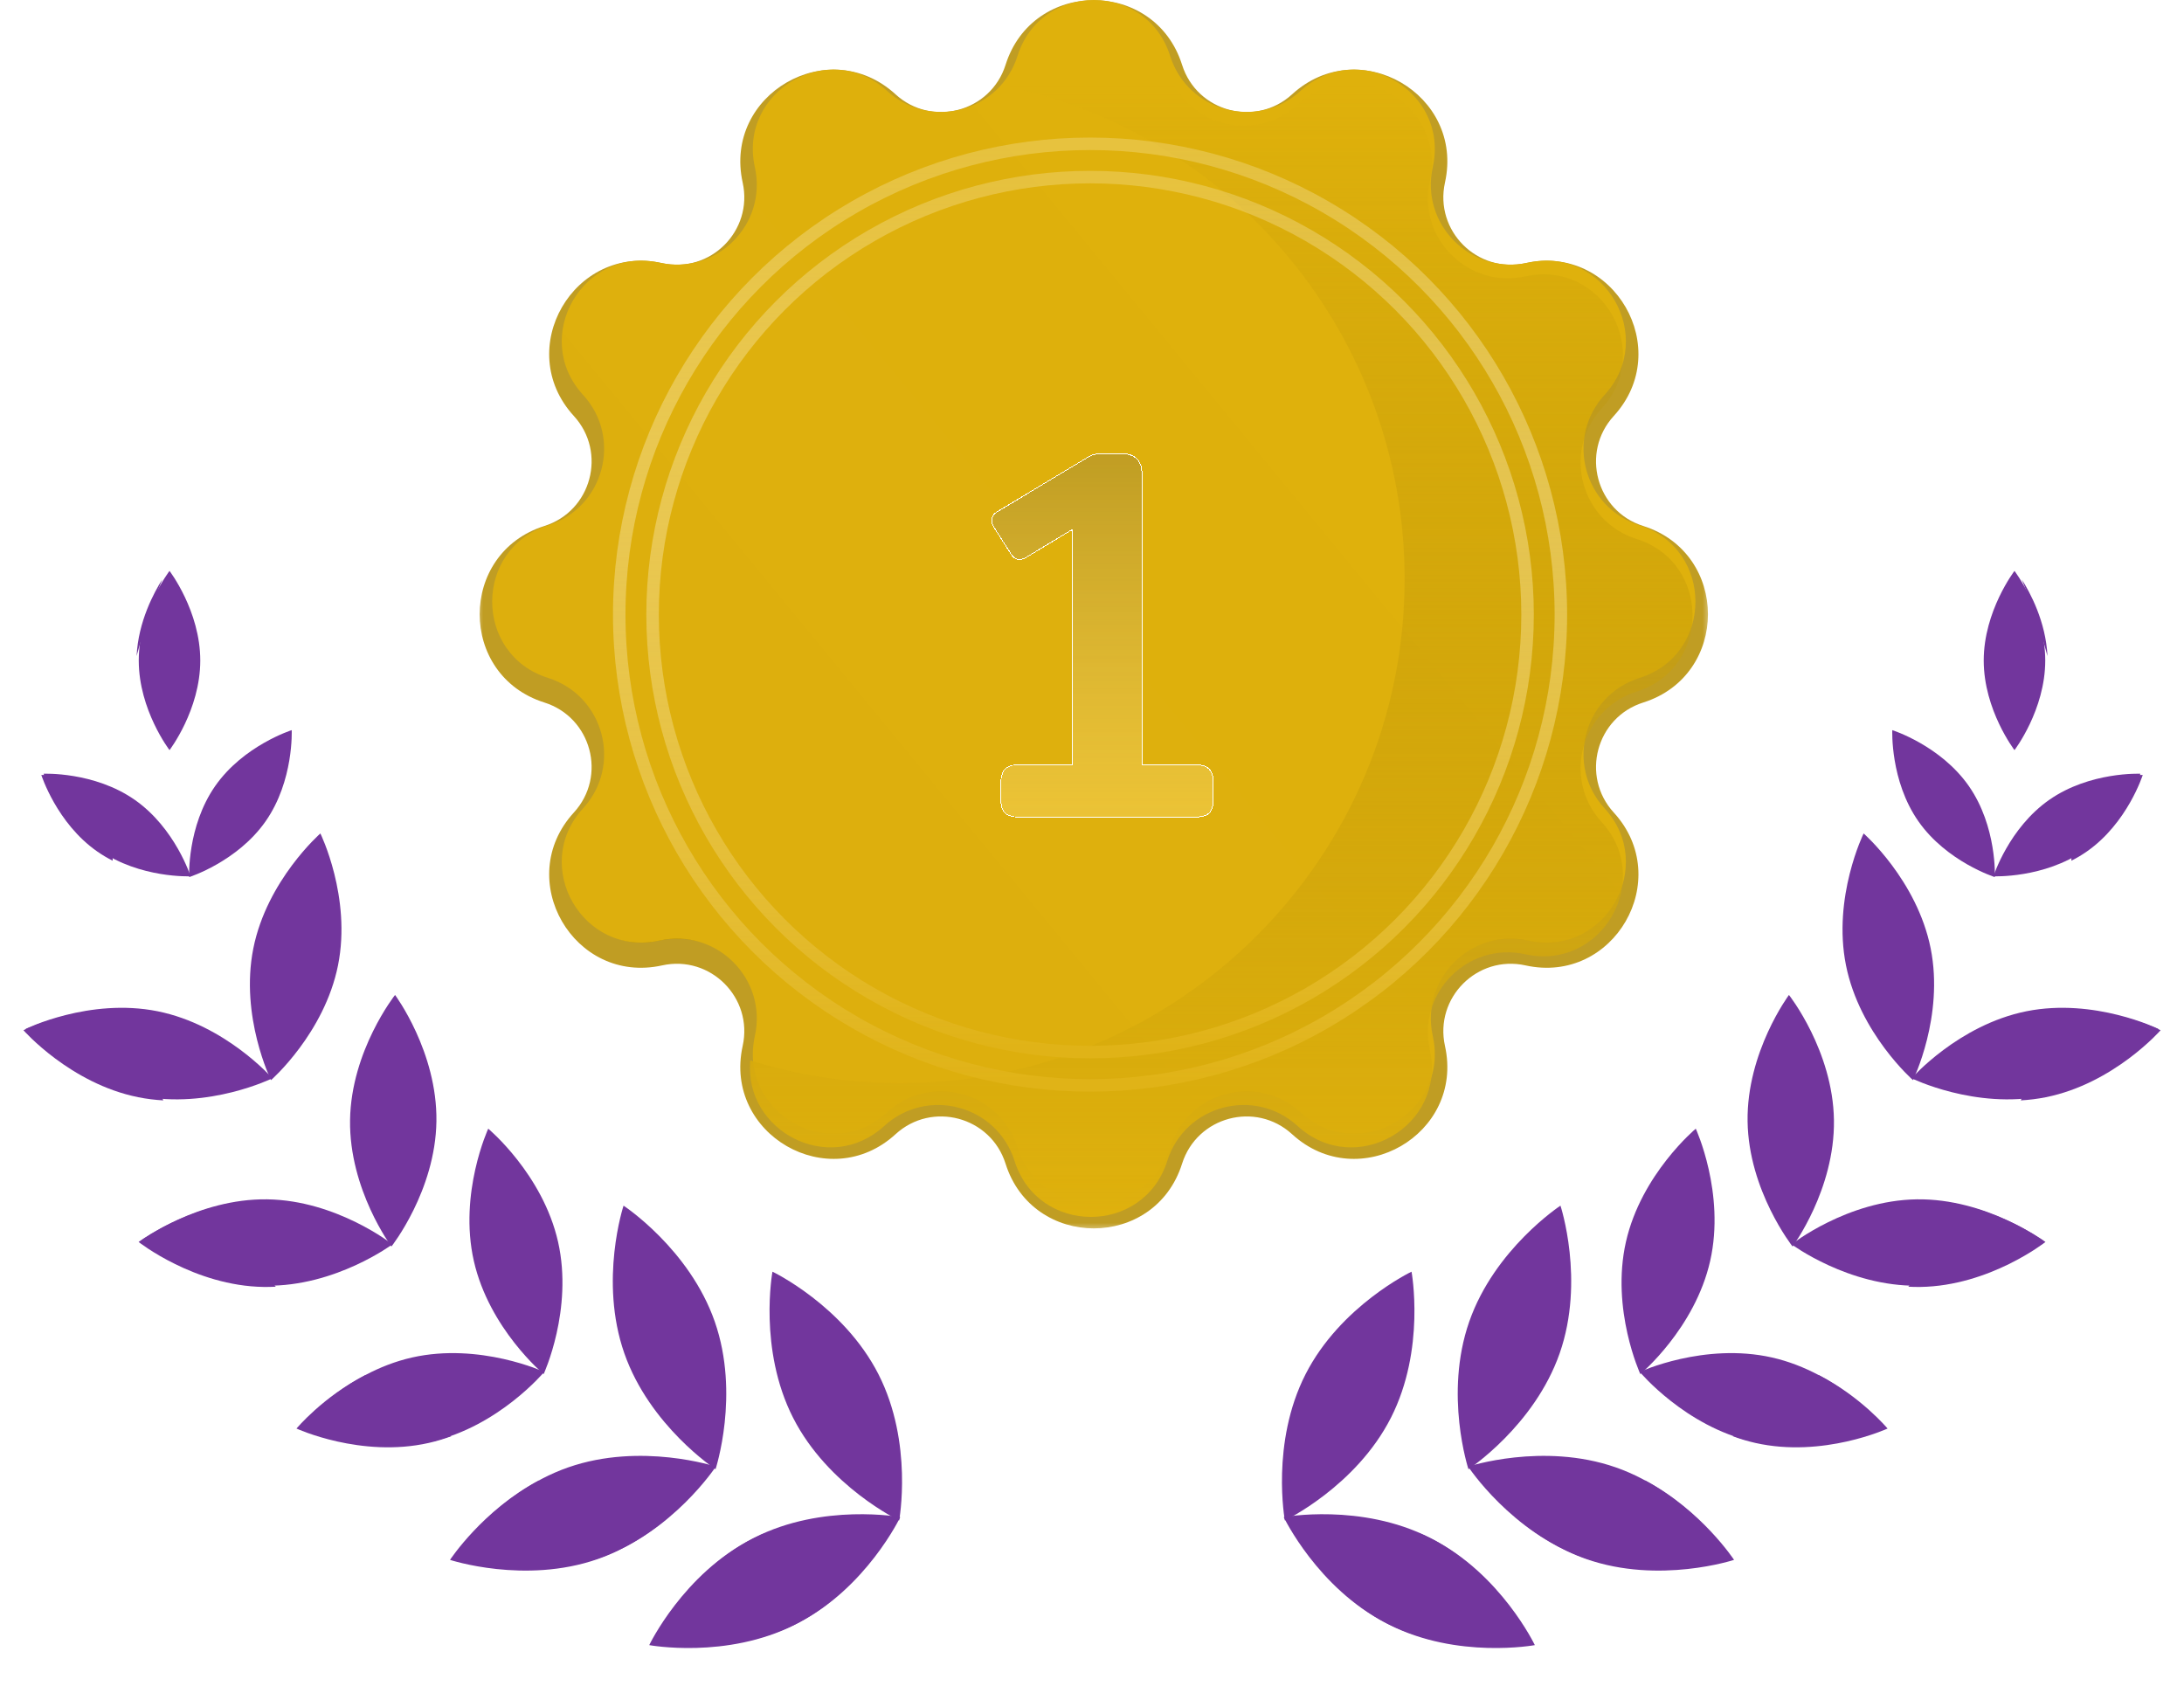 <svg width="120" height="93" viewBox="0 0 120 93" fill="none" xmlns="http://www.w3.org/2000/svg">
<g id="Group 7">
<g id="Group 5">
<g id="Subtract">
<mask id="path-1-outside-1_878_9859" maskUnits="userSpaceOnUse" x="26.043" y="-0.306" width="68" height="68" fill="black">
<rect fill="white" x="26.043" y="-0.306" width="68" height="68"/>
<path d="M55.906 3.769C57.2 -0.33 63 -0.33 64.294 3.769C65.262 6.835 69.087 7.86 71.459 5.688C74.629 2.786 79.652 5.686 78.724 9.883C78.029 13.023 80.829 15.822 83.968 15.127C88.165 14.199 91.066 19.222 88.163 22.392C85.991 24.764 87.016 28.589 90.082 29.557C94.181 30.851 94.181 36.651 90.082 37.946C87.016 38.914 85.991 42.738 88.163 45.11C91.066 48.28 88.165 53.304 83.968 52.375C80.829 51.68 78.029 54.48 78.724 57.62C79.652 61.817 74.629 64.717 71.459 61.814C69.087 59.642 65.262 60.667 64.294 63.734C63 67.833 57.2 67.833 55.906 63.734C54.937 60.667 51.113 59.642 48.741 61.814C45.571 64.717 40.547 61.817 41.476 57.62C42.171 54.48 39.371 51.68 36.231 52.375C32.034 53.304 29.134 48.28 32.037 45.11C34.209 42.738 33.184 38.914 30.117 37.946C26.018 36.651 26.018 30.851 30.117 29.557C33.184 28.589 34.209 24.764 32.037 22.392C29.134 19.222 32.034 14.199 36.231 15.127C39.371 15.822 42.171 13.023 41.476 9.883C40.547 5.686 45.571 2.786 48.741 5.688C51.113 7.86 54.937 6.835 55.906 3.769Z"/>
</mask>
<path d="M55.906 3.769C57.2 -0.33 63 -0.33 64.294 3.769C65.262 6.835 69.087 7.86 71.459 5.688C74.629 2.786 79.652 5.686 78.724 9.883C78.029 13.023 80.829 15.822 83.968 15.127C88.165 14.199 91.066 19.222 88.163 22.392C85.991 24.764 87.016 28.589 90.082 29.557C94.181 30.851 94.181 36.651 90.082 37.946C87.016 38.914 85.991 42.738 88.163 45.11C91.066 48.28 88.165 53.304 83.968 52.375C80.829 51.68 78.029 54.48 78.724 57.62C79.652 61.817 74.629 64.717 71.459 61.814C69.087 59.642 65.262 60.667 64.294 63.734C63 67.833 57.2 67.833 55.906 63.734C54.937 60.667 51.113 59.642 48.741 61.814C45.571 64.717 40.547 61.817 41.476 57.62C42.171 54.48 39.371 51.68 36.231 52.375C32.034 53.304 29.134 48.28 32.037 45.11C34.209 42.738 33.184 38.914 30.117 37.946C26.018 36.651 26.018 30.851 30.117 29.557C33.184 28.589 34.209 24.764 32.037 22.392C29.134 19.222 32.034 14.199 36.231 15.127C39.371 15.822 42.171 13.023 41.476 9.883C40.547 5.686 45.571 2.786 48.741 5.688C51.113 7.86 54.937 6.835 55.906 3.769Z" fill="#AF8A05"/>
<path d="M48.277 6.195C51.019 8.706 55.441 7.521 56.56 3.975L55.251 3.562C54.434 6.15 51.206 7.014 49.205 5.182L48.277 6.195ZM42.147 9.734C41.363 6.193 45.602 3.745 48.277 6.195L49.205 5.182C45.539 1.826 39.732 5.179 40.806 10.031L42.147 9.734ZM36.083 15.798C39.713 16.601 42.95 13.364 42.147 9.734L40.806 10.031C41.392 12.681 39.029 15.043 36.38 14.457L36.083 15.798ZM32.543 21.928C30.094 19.253 32.541 15.014 36.083 15.798L36.38 14.457C31.527 13.383 28.174 19.191 31.53 22.856L32.543 21.928ZM30.324 30.212C33.87 29.092 35.054 24.671 32.543 21.928L31.53 22.856C33.363 24.858 32.498 28.085 29.91 28.902L30.324 30.212ZM30.324 37.291C26.865 36.199 26.865 31.304 30.324 30.212L29.91 28.902C25.171 30.398 25.171 37.104 29.91 38.6L30.324 37.291ZM32.543 45.574C35.054 42.832 33.87 38.41 30.324 37.291L29.91 38.6C32.498 39.417 33.363 42.645 31.53 44.646L32.543 45.574ZM36.083 51.704C32.541 52.488 30.094 48.249 32.543 45.574L31.53 44.646C28.174 48.312 31.527 54.119 36.38 53.045L36.083 51.704ZM42.147 57.768C42.95 54.138 39.713 50.901 36.083 51.704L36.38 53.045C39.029 52.459 41.392 54.822 40.806 57.471L42.147 57.768ZM48.277 61.308C45.602 63.757 41.363 61.31 42.147 57.768L40.806 57.471C39.732 62.324 45.539 65.677 49.205 62.321L48.277 61.308ZM56.56 63.527C55.441 59.981 51.019 58.797 48.277 61.308L49.205 62.321C51.206 60.488 54.434 61.353 55.251 63.941L56.56 63.527ZM63.639 63.527C62.547 66.986 57.653 66.986 56.56 63.527L55.251 63.941C56.747 68.68 63.453 68.68 64.949 63.941L63.639 63.527ZM71.923 61.308C69.18 58.797 64.759 59.981 63.639 63.527L64.949 63.941C65.766 61.353 68.993 60.488 70.995 62.321L71.923 61.308ZM78.053 57.768C78.837 61.31 74.598 63.757 71.923 61.308L70.995 62.321C74.66 65.677 80.468 62.324 79.394 57.471L78.053 57.768ZM84.117 51.704C80.487 50.901 77.25 54.138 78.053 57.768L79.394 57.471C78.808 54.822 81.17 52.459 83.82 53.045L84.117 51.704ZM87.656 45.574C90.106 48.249 87.658 52.488 84.117 51.704L83.82 53.045C88.672 54.119 92.025 48.312 88.669 44.646L87.656 45.574ZM89.876 37.291C86.33 38.41 85.145 42.832 87.656 45.574L88.669 44.646C86.837 42.645 87.701 39.417 90.289 38.6L89.876 37.291ZM89.876 30.212C93.335 31.304 93.335 36.199 89.876 37.291L90.289 38.6C95.028 37.104 95.028 30.398 90.289 28.902L89.876 30.212ZM87.656 21.928C85.145 24.671 86.33 29.092 89.876 30.212L90.289 28.902C87.701 28.085 86.837 24.858 88.669 22.856L87.656 21.928ZM84.117 15.798C87.658 15.014 90.106 19.253 87.656 21.928L88.669 22.856C92.025 19.191 88.672 13.383 83.82 14.457L84.117 15.798ZM78.053 9.734C77.25 13.364 80.487 16.601 84.117 15.798L83.82 14.457C81.17 15.043 78.808 12.681 79.394 10.031L78.053 9.734ZM71.923 6.195C74.598 3.745 78.837 6.193 78.053 9.734L79.394 10.031C80.468 5.179 74.66 1.826 70.995 5.182L71.923 6.195ZM63.639 3.975C64.759 7.521 69.18 8.706 71.923 6.195L70.995 5.182C68.993 7.014 65.766 6.15 64.949 3.562L63.639 3.975ZM64.949 3.562C63.453 -1.177 56.747 -1.177 55.251 3.562L56.56 3.975C57.653 0.516 62.547 0.516 63.639 3.975L64.949 3.562Z" fill="url(#paint0_linear_878_9859)" mask="url(#path-1-outside-1_878_9859)"/>
</g>
<path id="Subtract_2" d="M55.906 3.074C57.2 -1.025 63 -1.025 64.294 3.074C65.262 6.141 69.087 7.166 71.459 4.994C74.629 2.091 79.652 4.991 78.724 9.188C78.029 12.328 80.829 15.128 83.968 14.433C88.165 13.504 91.066 18.528 88.163 21.698C85.991 24.07 87.016 27.894 90.082 28.863C94.181 30.157 94.181 35.957 90.082 37.251C87.016 38.219 85.991 42.044 88.163 44.416C91.066 47.586 88.165 52.609 83.968 51.681C80.829 50.986 78.029 53.785 78.724 56.925C79.652 61.122 74.629 64.022 71.459 61.12C69.087 58.948 65.262 59.973 64.294 63.04C63 67.138 57.2 67.138 55.906 63.04C54.937 59.973 51.113 58.948 48.741 61.12C45.571 64.022 40.547 61.122 41.476 56.925C42.171 53.785 39.371 50.986 36.231 51.681C32.034 52.609 29.134 47.586 32.037 44.416C34.209 42.044 33.184 38.219 30.117 37.251C26.018 35.957 26.018 30.157 30.117 28.863C33.184 27.894 34.209 24.07 32.037 21.698C29.134 18.528 32.034 13.504 36.231 14.433C39.371 15.128 42.171 12.328 41.476 9.188C40.547 4.991 45.571 2.091 48.741 4.994C51.113 7.166 54.937 6.141 55.906 3.074Z" fill="url(#paint1_linear_878_9859)"/>
<path id="Subtract_3" fill-rule="evenodd" clip-rule="evenodd" d="M64.134 3.826C62.84 -0.273 57.039 -0.273 55.745 3.826C55.642 4.154 55.506 4.458 55.342 4.738C67.823 7.429 77.177 18.53 77.177 31.816C77.177 47.115 64.775 59.517 49.477 59.517C46.602 59.517 43.83 59.079 41.223 58.267C40.86 62.137 45.561 64.636 48.581 61.872C50.953 59.7 54.777 60.725 55.745 63.791C57.039 67.89 62.84 67.89 64.134 63.791C65.102 60.725 68.927 59.7 71.299 61.872C74.469 64.775 79.492 61.874 78.563 57.677C77.868 54.537 80.668 51.738 83.808 52.433C88.005 53.361 90.905 48.338 88.002 45.168C85.831 42.796 86.856 38.971 89.922 38.003C94.021 36.709 94.021 30.909 89.922 29.614C86.856 28.646 85.831 24.822 88.002 22.45C90.905 19.28 88.005 14.256 83.808 15.185C80.668 15.88 77.868 13.08 78.563 9.94C79.492 5.743 74.469 2.843 71.299 5.746C68.927 7.918 65.102 6.893 64.134 3.826Z" fill="url(#paint2_linear_878_9859)"/>
<circle id="Ellipse 30" cx="59.893" cy="33.77" r="25.869" stroke="url(#paint3_linear_878_9859)" stroke-width="0.687"/>
<circle id="Ellipse 31" cx="59.894" cy="33.769" r="24.038" stroke="url(#paint4_linear_878_9859)" stroke-width="0.687"/>
<g id="1" filter="url(#filter0_di_878_9859)">
<path d="M55.612 43.501C55.221 43.501 54.947 43.433 54.791 43.296C54.635 43.14 54.557 42.886 54.557 42.534V41.684C54.557 41.313 54.635 41.05 54.791 40.893C54.947 40.737 55.221 40.659 55.612 40.659H58.483V27.678L55.963 29.201C55.807 29.299 55.67 29.348 55.553 29.348C55.377 29.348 55.231 29.25 55.114 29.055L54.176 27.59C54.098 27.453 54.059 27.326 54.059 27.209C54.059 27.013 54.166 26.857 54.381 26.74L59.216 23.839C59.353 23.741 59.489 23.673 59.626 23.634C59.763 23.595 59.949 23.575 60.183 23.575H61.15C61.892 23.575 62.264 23.937 62.264 24.659V40.659H65.135C65.526 40.659 65.799 40.737 65.956 40.893C66.112 41.05 66.19 41.313 66.19 41.684V42.534C66.19 42.886 66.112 43.14 65.956 43.296C65.799 43.433 65.526 43.501 65.135 43.501H55.612Z" fill="url(#paint5_linear_878_9859)" shape-rendering="crispEdges"/>
<path d="M54.775 43.312L54.775 43.312L54.776 43.313C54.939 43.456 55.22 43.524 55.612 43.524H65.135C65.527 43.524 65.808 43.456 65.971 43.313L65.971 43.313L65.972 43.312C66.134 43.15 66.213 42.889 66.213 42.534V41.684C66.213 41.311 66.135 41.04 65.972 40.877C65.809 40.714 65.528 40.636 65.135 40.636H62.286V24.659C62.286 24.294 62.193 24.016 62.001 23.83C61.81 23.643 61.525 23.552 61.15 23.552H60.183C59.948 23.552 59.76 23.572 59.62 23.612C59.48 23.652 59.342 23.721 59.203 23.82L54.37 26.72C54.15 26.84 54.036 27.003 54.036 27.209C54.036 27.331 54.077 27.462 54.156 27.601L54.156 27.601L54.157 27.602L55.094 29.067C55.214 29.267 55.367 29.371 55.553 29.371C55.676 29.371 55.817 29.32 55.975 29.221C55.975 29.221 55.975 29.221 55.975 29.221L58.461 27.718V40.636H55.612C55.219 40.636 54.938 40.714 54.775 40.877C54.612 41.04 54.534 41.311 54.534 41.684V42.534C54.534 42.889 54.612 43.15 54.775 43.312Z" stroke="white" stroke-width="0.046" shape-rendering="crispEdges"/>
</g>
</g>
<g id="Group 6">
<g id="Group 4">
<g id="Group 1">
<path id="Ellipse 3" d="M78.563 84.494C82.338 86.416 84.203 90.32 84.203 90.32C84.203 90.32 79.948 91.108 76.174 89.186C72.4 87.264 70.534 83.36 70.534 83.36C70.534 83.36 74.789 82.572 78.563 84.494Z" fill="#72369D"/>
<path id="Ellipse 6" d="M88.777 80.626C92.776 82.021 95.15 85.639 95.15 85.639C95.15 85.639 91.04 86.993 87.041 85.597C83.043 84.201 80.668 80.584 80.668 80.584C80.668 80.584 84.778 79.23 88.777 80.626Z" fill="#72369D"/>
<path id="Ellipse 7" d="M97.362 74.589C101.085 75.43 103.581 78.426 103.581 78.426C103.581 78.426 100.04 80.059 96.316 79.218C92.593 78.377 90.097 75.381 90.097 75.381C90.097 75.381 93.638 73.748 97.362 74.589Z" fill="#72369D"/>
<path id="Ellipse 9" d="M105.316 65.899C109.132 65.844 112.261 68.172 112.261 68.172C112.261 68.172 109.201 70.589 105.384 70.644C101.567 70.699 98.439 68.371 98.439 68.371C98.439 68.371 101.499 65.954 105.316 65.899Z" fill="#72369D"/>
<path id="Ellipse 11" d="M111.346 55.564C115.089 54.815 118.589 56.534 118.589 56.534C118.589 56.534 116.02 59.468 112.277 60.217C108.534 60.967 105.034 59.248 105.034 59.248C105.034 59.248 107.603 56.314 111.346 55.564Z" fill="#72369D"/>
<path id="Ellipse 13" d="M112.599 43.946C114.829 42.389 117.604 42.514 117.604 42.514C117.604 42.514 116.764 45.161 114.534 46.718C112.304 48.274 109.529 48.149 109.529 48.149C109.529 48.149 110.369 45.502 112.599 43.946Z" fill="#72369D"/>
<path id="Ellipse 4" d="M76.423 77.903C74.501 81.677 70.597 83.543 70.597 83.543C70.597 83.543 69.809 79.288 71.731 75.514C73.653 71.739 77.557 69.874 77.557 69.874C77.557 69.874 78.345 74.129 76.423 77.903Z" fill="#72369D"/>
<path id="Ellipse 5" d="M85.698 74.354C84.302 78.353 80.685 80.727 80.685 80.727C80.685 80.727 79.331 76.618 80.727 72.619C82.122 68.62 85.74 66.246 85.74 66.246C85.74 66.246 87.094 70.355 85.698 74.354Z" fill="#72369D"/>
<path id="Ellipse 8" d="M93.966 69.281C93.125 73.005 90.129 75.501 90.129 75.501C90.129 75.501 88.496 71.96 89.337 68.236C90.178 64.513 93.174 62.017 93.174 62.017C93.174 62.017 94.807 65.558 93.966 69.281Z" fill="#72369D"/>
<path id="Ellipse 10" d="M100.766 61.546C100.821 65.363 98.493 68.491 98.493 68.491C98.493 68.491 96.076 65.431 96.021 61.614C95.966 57.797 98.294 54.669 98.294 54.669C98.294 54.669 100.711 57.729 100.766 61.546Z" fill="#72369D"/>
<path id="Ellipse 12" d="M106.08 52.107C106.83 55.85 105.11 59.35 105.11 59.35C105.11 59.35 102.176 56.781 101.427 53.038C100.678 49.295 102.397 45.795 102.397 45.795C102.397 45.795 105.331 48.364 106.08 52.107Z" fill="#72369D"/>
<path id="Ellipse 14" d="M108.176 43.188C109.732 45.418 109.607 48.193 109.607 48.193C109.607 48.193 106.96 47.353 105.403 45.123C103.847 42.893 103.972 40.118 103.972 40.118C103.972 40.118 106.62 40.958 108.176 43.188Z" fill="#72369D"/>
<path id="Ellipse 15" d="M112.376 36.293C112.376 39.012 110.686 41.216 110.686 41.216C110.686 41.216 108.996 39.012 108.996 36.293C108.996 33.574 110.686 31.369 110.686 31.369C110.686 31.369 112.376 33.574 112.376 36.293Z" fill="#72369D"/>
</g>
<path id="Subtract_4" fill-rule="evenodd" clip-rule="evenodd" d="M113.811 47.293C113.823 46.891 113.83 46.489 113.83 46.084C113.83 45.192 113.799 44.307 113.739 43.43C115.716 42.492 117.733 42.583 117.733 42.583C117.733 42.583 116.892 45.23 114.662 46.786C114.385 46.98 114.099 47.148 113.811 47.293ZM104.853 70.699C106.025 69.308 107.099 67.832 108.065 66.281C110.594 66.906 112.388 68.241 112.388 68.241C112.388 68.241 109.327 70.658 105.511 70.713C105.289 70.716 105.07 70.711 104.853 70.699ZM95.204 78.913C96.871 77.915 98.456 76.794 99.945 75.562C102.271 76.762 103.713 78.493 103.713 78.493C103.713 78.493 100.172 80.125 96.448 79.284C96.016 79.187 95.601 79.06 95.204 78.913ZM83.447 83.51C85.853 83.007 88.177 82.279 90.395 81.347C93.487 82.979 95.278 85.709 95.278 85.709C95.278 85.709 91.169 87.063 87.17 85.667C85.695 85.152 84.442 84.336 83.447 83.51ZM111.085 31.834C111.635 33.201 112.107 34.607 112.498 36.046C112.409 34.151 111.538 32.547 111.085 31.834ZM70.996 84.042C72.505 84.223 74.041 84.316 75.598 84.316C76.402 84.316 77.2 84.291 77.992 84.242C78.227 84.341 78.461 84.449 78.693 84.567C82.467 86.489 84.332 90.393 84.332 90.393C84.332 90.393 80.078 91.181 76.303 89.259C73.448 87.805 71.685 85.216 70.996 84.042ZM111.034 60.462C111.688 58.851 112.236 57.186 112.668 55.474C115.928 55.236 118.716 56.606 118.716 56.606C118.716 56.606 116.147 59.54 112.404 60.289C111.942 60.382 111.483 60.436 111.034 60.462Z" fill="#72369D"/>
</g>
<g id="Group 3">
<g id="Group 2">
<path id="Ellipse 3_2" d="M41.437 84.494C37.662 86.416 35.797 90.32 35.797 90.32C35.797 90.32 40.052 91.108 43.826 89.186C47.6 87.264 49.465 83.36 49.465 83.36C49.465 83.36 45.211 82.572 41.437 84.494Z" fill="#72369D"/>
<path id="Ellipse 6_2" d="M31.223 80.626C27.224 82.021 24.85 85.639 24.85 85.639C24.85 85.639 28.959 86.993 32.959 85.597C36.957 84.201 39.332 80.584 39.332 80.584C39.332 80.584 35.222 79.23 31.223 80.626Z" fill="#72369D"/>
<path id="Ellipse 7_2" d="M22.639 74.589C18.915 75.43 16.419 78.426 16.419 78.426C16.419 78.426 19.96 80.059 23.684 79.218C27.407 78.377 29.903 75.381 29.903 75.381C29.903 75.381 26.362 73.748 22.639 74.589Z" fill="#72369D"/>
<path id="Ellipse 9_2" d="M14.684 65.899C10.867 65.844 7.739 68.172 7.739 68.172C7.739 68.172 10.799 70.589 14.616 70.644C18.433 70.699 21.561 68.371 21.561 68.371C21.561 68.371 18.501 65.954 14.684 65.899Z" fill="#72369D"/>
<path id="Ellipse 11_2" d="M8.654 55.564C4.911 54.815 1.411 56.534 1.411 56.534C1.411 56.534 3.98 59.468 7.723 60.217C11.466 60.967 14.966 59.248 14.966 59.248C14.966 59.248 12.397 56.314 8.654 55.564Z" fill="#72369D"/>
<path id="Ellipse 13_2" d="M7.401 43.946C5.171 42.389 2.396 42.514 2.396 42.514C2.396 42.514 3.236 45.161 5.466 46.718C7.696 48.274 10.471 48.149 10.471 48.149C10.471 48.149 9.631 45.502 7.401 43.946Z" fill="#72369D"/>
<path id="Ellipse 4_2" d="M43.577 77.903C45.499 81.677 49.404 83.543 49.404 83.543C49.404 83.543 50.191 79.288 48.269 75.514C46.347 71.739 42.443 69.874 42.443 69.874C42.443 69.874 41.655 74.129 43.577 77.903Z" fill="#72369D"/>
<path id="Ellipse 5_2" d="M34.302 74.354C35.698 78.353 39.315 80.727 39.315 80.727C39.315 80.727 40.669 76.618 39.273 72.619C37.878 68.62 34.261 66.246 34.261 66.246C34.261 66.246 32.906 70.355 34.302 74.354Z" fill="#72369D"/>
<path id="Ellipse 8_2" d="M26.034 69.281C26.875 73.005 29.871 75.501 29.871 75.501C29.871 75.501 31.504 71.96 30.663 68.236C29.822 64.513 26.826 62.017 26.826 62.017C26.826 62.017 25.193 65.558 26.034 69.281Z" fill="#72369D"/>
<path id="Ellipse 10_2" d="M19.234 61.546C19.179 65.363 21.507 68.491 21.507 68.491C21.507 68.491 23.924 65.431 23.979 61.614C24.034 57.797 21.706 54.669 21.706 54.669C21.706 54.669 19.289 57.729 19.234 61.546Z" fill="#72369D"/>
<path id="Ellipse 12_2" d="M13.92 52.107C13.171 55.85 14.89 59.35 14.89 59.35C14.89 59.35 17.824 56.781 18.573 53.038C19.322 49.295 17.603 45.795 17.603 45.795C17.603 45.795 14.669 48.364 13.92 52.107Z" fill="#72369D"/>
<path id="Ellipse 14_2" d="M11.824 43.188C10.268 45.418 10.393 48.193 10.393 48.193C10.393 48.193 13.04 47.353 14.597 45.123C16.153 42.893 16.028 40.118 16.028 40.118C16.028 40.118 13.38 40.958 11.824 43.188Z" fill="#72369D"/>
<path id="Ellipse 15_2" d="M7.624 36.293C7.624 39.012 9.314 41.216 9.314 41.216C9.314 41.216 11.004 39.012 11.004 36.293C11.004 33.574 9.314 31.369 9.314 31.369C9.314 31.369 7.624 33.574 7.624 36.293Z" fill="#72369D"/>
</g>
<path id="Subtract_5" fill-rule="evenodd" clip-rule="evenodd" d="M6.193 47.293C6.181 46.891 6.174 46.489 6.174 46.084C6.174 45.192 6.205 44.307 6.265 43.43C4.288 42.492 2.271 42.583 2.271 42.583C2.271 42.583 3.112 45.23 5.342 46.786C5.619 46.98 5.905 47.148 6.193 47.293ZM15.151 70.699C13.979 69.308 12.905 67.832 11.938 66.281C9.41 66.906 7.616 68.241 7.616 68.241C7.616 68.241 10.676 70.658 14.493 70.713C14.715 70.716 14.934 70.711 15.151 70.699ZM24.8 78.913C23.133 77.915 21.548 76.794 20.059 75.562C17.732 76.762 16.291 78.493 16.291 78.493C16.291 78.493 19.832 80.125 23.556 79.284C23.988 79.187 24.403 79.06 24.8 78.913ZM36.557 83.51C34.151 83.007 31.827 82.279 29.609 81.347C26.517 82.979 24.726 85.709 24.726 85.709C24.726 85.709 28.835 87.063 32.834 85.667C34.309 85.152 35.562 84.336 36.557 83.51ZM8.918 31.834C8.369 33.201 7.896 34.607 7.506 36.046C7.595 34.151 8.466 32.547 8.918 31.834ZM49.008 84.042C47.499 84.223 45.963 84.316 44.406 84.316C43.602 84.316 42.804 84.291 42.012 84.242C41.777 84.341 41.543 84.449 41.311 84.567C37.537 86.489 35.672 90.393 35.672 90.393C35.672 90.393 39.926 91.181 43.7 89.259C46.556 87.805 48.319 85.216 49.008 84.042ZM8.97 60.462C8.316 58.851 7.768 57.186 7.336 55.474C4.076 55.236 1.288 56.606 1.288 56.606C1.288 56.606 3.857 59.54 7.6 60.289C8.062 60.382 8.521 60.436 8.97 60.462Z" fill="#72369D"/>
</g>
</g>
</g>
<defs>
<filter id="filter0_di_878_9859" x="42.565" y="12.998" width="35.116" height="42.911" filterUnits="userSpaceOnUse" color-interpolation-filters="sRGB">
<feFlood flood-opacity="0" result="BackgroundImageFix"/>
<feColorMatrix in="SourceAlpha" type="matrix" values="0 0 0 0 0 0 0 0 0 0 0 0 0 0 0 0 0 0 127 0" result="hardAlpha"/>
<feOffset dy="0.916"/>
<feGaussianBlur stdDeviation="5.723"/>
<feComposite in2="hardAlpha" operator="out"/>
<feColorMatrix type="matrix" values="0 0 0 0 1 0 0 0 0 1 0 0 0 0 1 0 0 0 0.69 0"/>
<feBlend mode="normal" in2="BackgroundImageFix" result="effect1_dropShadow_878_9859"/>
<feBlend mode="normal" in="SourceGraphic" in2="effect1_dropShadow_878_9859" result="shape"/>
<feColorMatrix in="SourceAlpha" type="matrix" values="0 0 0 0 0 0 0 0 0 0 0 0 0 0 0 0 0 0 127 0" result="hardAlpha"/>
<feOffset dx="0.458" dy="0.458"/>
<feComposite in2="hardAlpha" operator="arithmetic" k2="-1" k3="1"/>
<feColorMatrix type="matrix" values="0 0 0 0 0.783 0 0 0 0 0.638 0 0 0 0 0.143 0 0 0 1 0"/>
<feBlend mode="normal" in2="shape" result="effect2_innerShadow_878_9859"/>
</filter>
<linearGradient id="paint0_linear_878_9859" x1="60.1" y1="0.694" x2="60.1" y2="66.808" gradientUnits="userSpaceOnUse">
<stop stop-color="#C09D23"/>
<stop offset="1" stop-color="#C09D23"/>
</linearGradient>
<linearGradient id="paint1_linear_878_9859" x1="76.95" y1="14.423" x2="37.803" y2="46.587" gradientUnits="userSpaceOnUse">
<stop stop-color="#DFB10C"/>
<stop offset="1" stop-color="#DDAF0D"/>
</linearGradient>
<linearGradient id="paint2_linear_878_9859" x1="61.85" y1="4.574" x2="61.85" y2="66.866" gradientUnits="userSpaceOnUse">
<stop stop-color="#B08B06" stop-opacity="0"/>
<stop offset="1" stop-color="#DFB10D"/>
</linearGradient>
<linearGradient id="paint3_linear_878_9859" x1="59.893" y1="8.244" x2="59.893" y2="59.296" gradientUnits="userSpaceOnUse">
<stop stop-color="#FFF5D3" stop-opacity="0.25"/>
<stop offset="1" stop-color="#E0B317"/>
</linearGradient>
<linearGradient id="paint4_linear_878_9859" x1="59.894" y1="10.074" x2="59.894" y2="57.463" gradientUnits="userSpaceOnUse">
<stop stop-color="#FFF5D3" stop-opacity="0.25"/>
<stop offset="1" stop-color="#E0B317"/>
</linearGradient>
<linearGradient id="paint5_linear_878_9859" x1="60.124" y1="23.575" x2="60.124" y2="43.501" gradientUnits="userSpaceOnUse">
<stop stop-color="#C09D23"/>
<stop offset="1" stop-color="#F2CC4A" stop-opacity="0.67"/>
</linearGradient>
</defs>
</svg>
